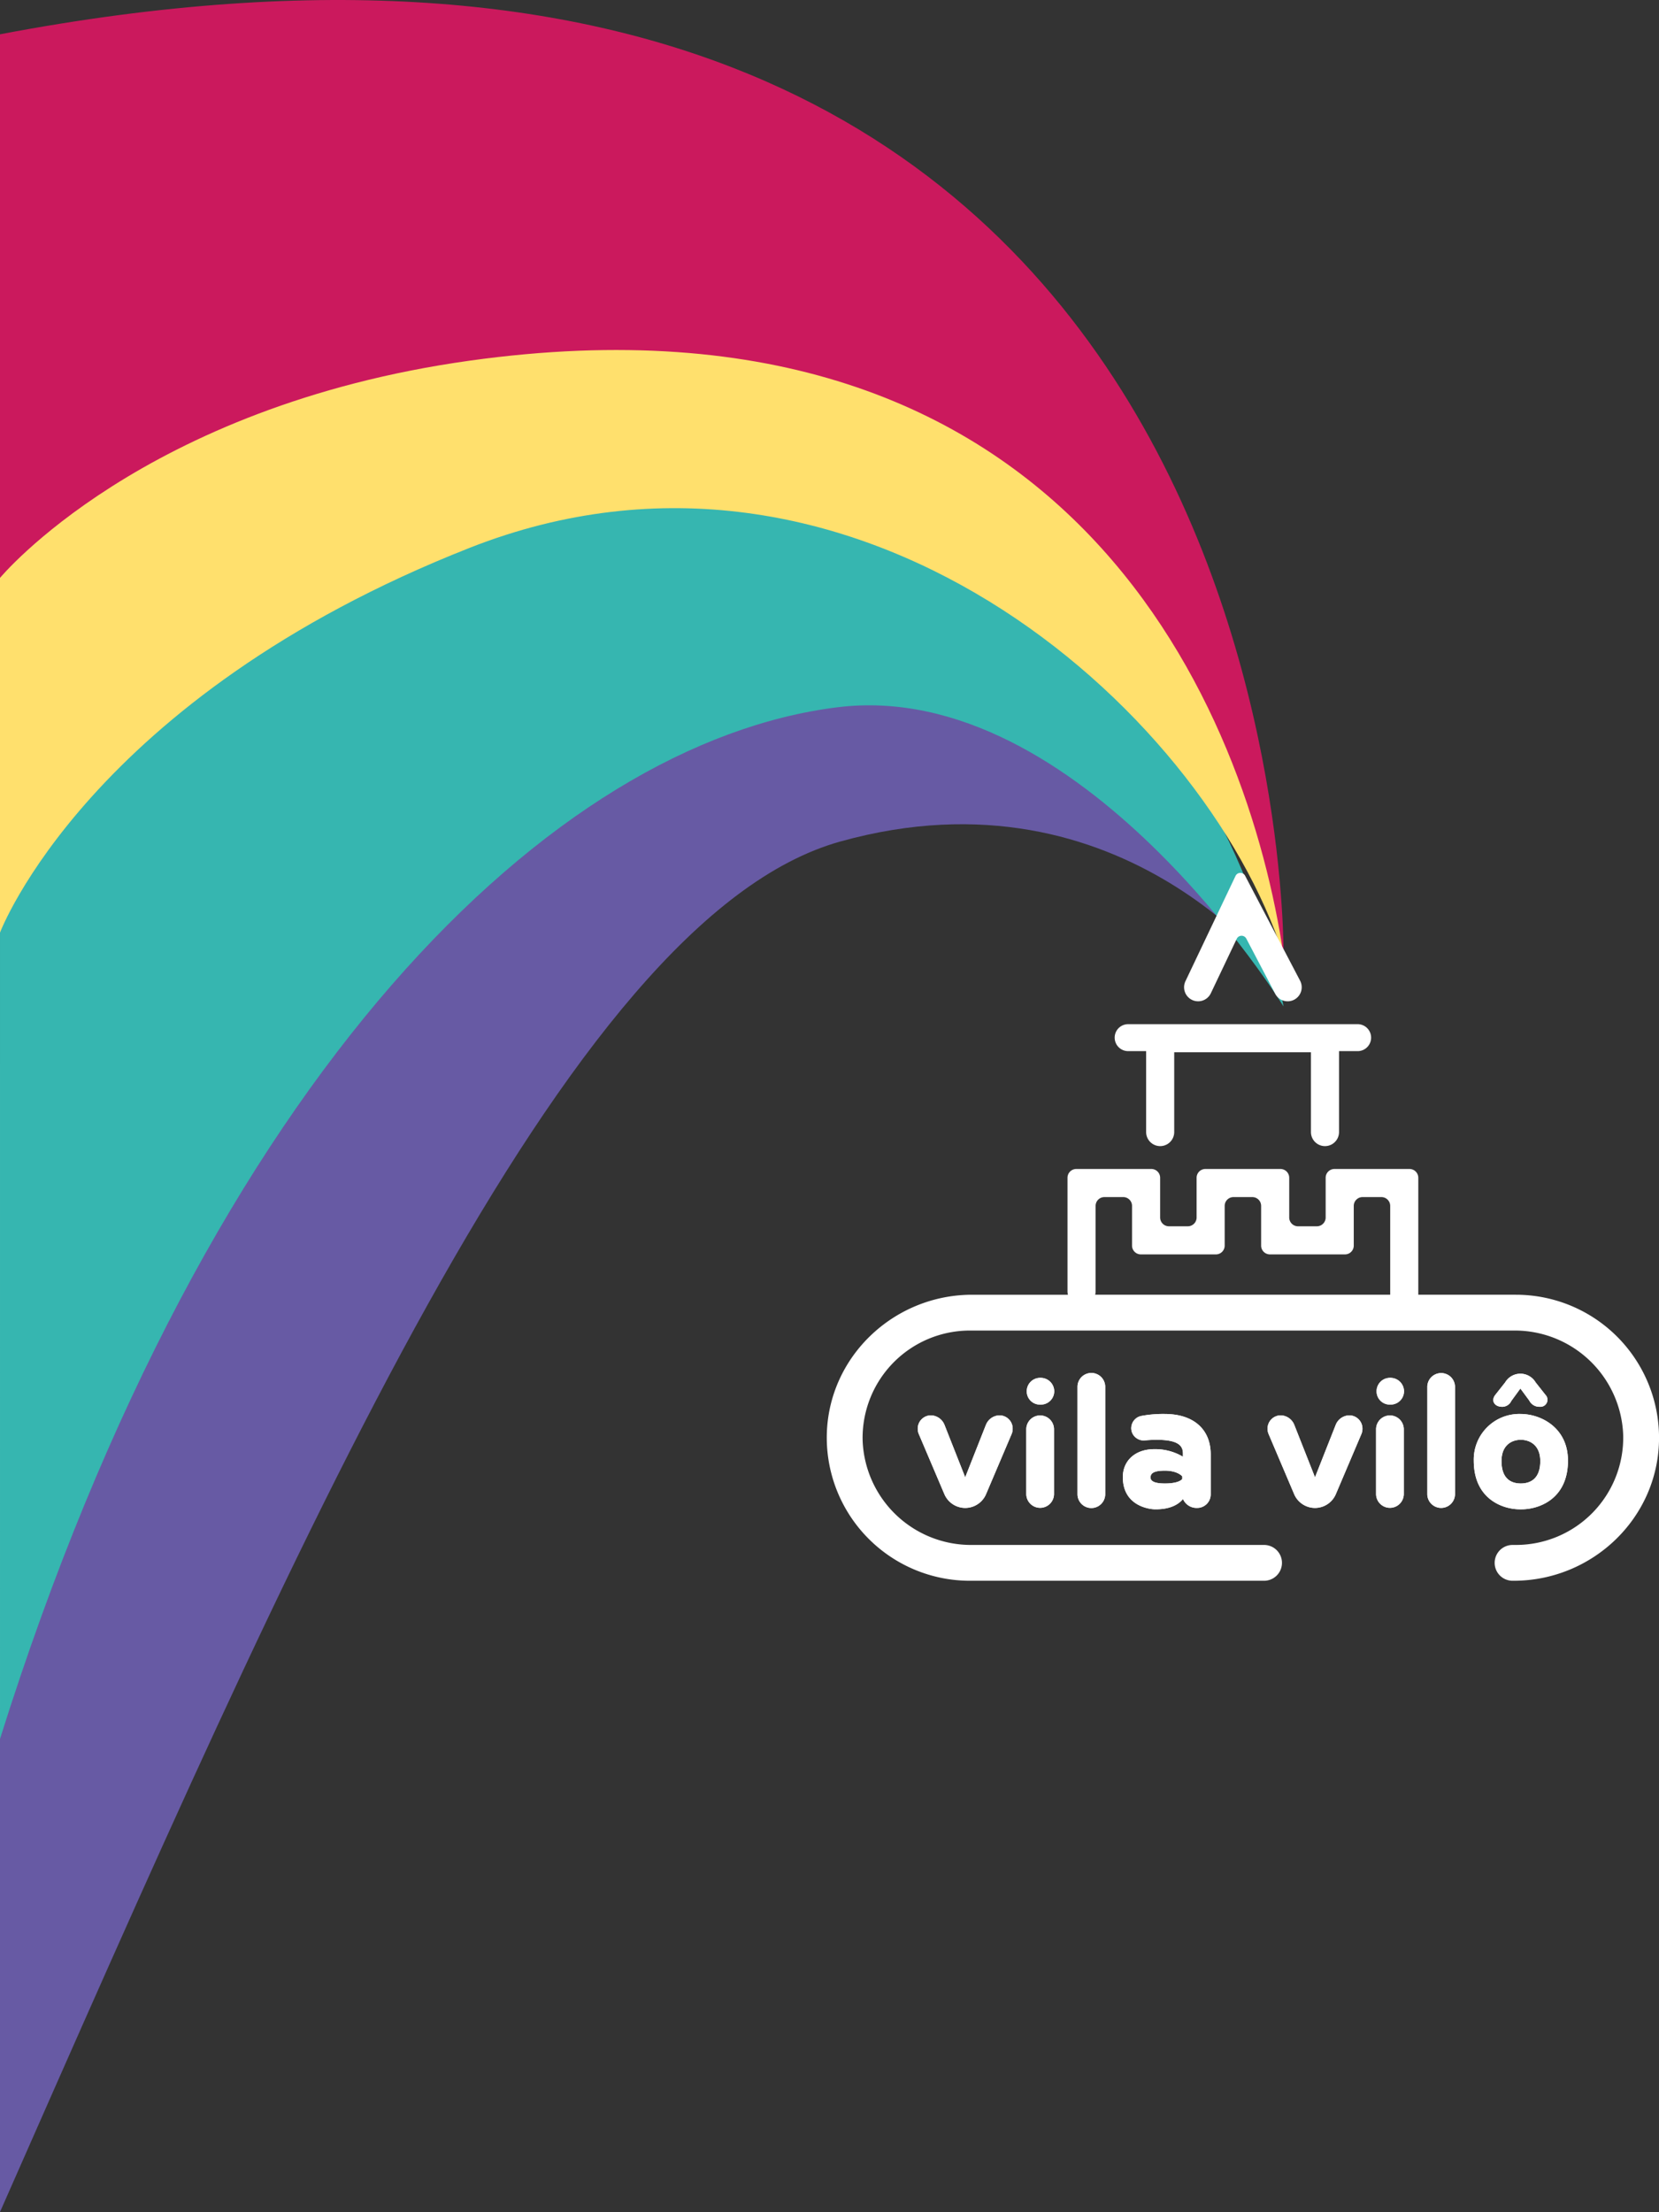 <svg xmlns="http://www.w3.org/2000/svg" width="295.339" height="393.628" viewBox="0 0 295.339 393.628"><rect x="0" y="0" width="295.339" height="393.628" fill="#333333" stroke="none"/><g transform="translate(0 0)"><g transform="translate(287.884 88.153)"><path d="M-59.385,86.79S-87.51,47.427-138.306,61.6c-48.907,13.645-96.986,124.641-149.578,243.875V101.257s43.248-67.1,106.7-77.563,103.526,27.03,121.8,63.1Z" transform="translate(0)" fill="#675aa4"/><path d="M-59.385,90.948s-36.1-58.659-79.474-53.235c-50.334,6.3-111.525,64.359-149.024,183.573V66.98s26.52-54.516,89.532-67.758C-118.315-17.6-69.329,38.834-59.385,90.948Z" transform="translate(0 0)" fill="#36b6b0"/><path d="M-287.884-3.763V77.806s15.766-41.787,83.657-68.489S-73.864,37.307-59.385,81.84h0S-65.247-27.845-160.28-40.806C-237.651-51.358-287.884-3.763-287.884-3.763Z" transform="translate(0)" fill="#ffe06d"/><path d="M-287.884-82.049V14.687s25.242-30.524,83.657-38.666C-96.543-38.99-65.7,39.022-59.386,81.84h0S-56.629-126-287.884-82.049Z" transform="translate(0)" fill="#cb195d"/></g><g transform="translate(147.188 155.331)"><path d="M52.422,224.024a2.672,2.672,0,0,1,2.426-1.708,2.358,2.358,0,0,1,2.343,2.4,2.407,2.407,0,0,1-.209.976L52.464,236.31a4.032,4.032,0,0,1-7.444,0L40.5,225.692a2.4,2.4,0,0,1-.209-.976,2.358,2.358,0,0,1,2.342-2.4,2.673,2.673,0,0,1,2.426,1.708l3.68,9.317,3.68-9.316Zm9.7-8.381a2.413,2.413,0,0,1,2.467,2.4,2.38,2.38,0,0,1-2.467,2.359,2.344,2.344,0,0,1-2.425-2.359A2.377,2.377,0,0,1,62.125,215.643Zm2.426,20.748a2.469,2.469,0,0,1-4.935,0V224.715a2.469,2.469,0,0,1,4.935,0Zm9.117,0a2.468,2.468,0,0,1-4.935,0v-19.2a2.468,2.468,0,0,1,4.935,0Zm13.718-3.214s-.795-1.017-3.095-1.017c-2.175,0-2.552.57-2.552,1.221,0,.61.628,1.057,2.552,1.057,2.676,0,3.095-.813,3.095-.813Zm-3.137-11.106c5.144,0,8.2,2.725,8.2,7.2v7.119a2.413,2.413,0,0,1-2.467,2.4,2.624,2.624,0,0,1-2.467-1.587c-1.506,1.831-4.14,1.831-4.977,1.831S76.8,238.548,76.8,233.3c0-2.848,2.133-4.964,5.6-4.964a9.63,9.63,0,0,1,5.1,1.342v-.569c0-1.383-.837-2.441-4.684-2.441q-1.132.005-2.259.121a2.281,2.281,0,0,1-1.6-.64,2.157,2.157,0,0,1-.659-1.556,2.235,2.235,0,0,1,1.715-2.157,21.078,21.078,0,0,1,4.224-.366Zm30.446,1.953a2.672,2.672,0,0,1,2.425-1.708,2.358,2.358,0,0,1,2.342,2.4,2.4,2.4,0,0,1-.209.976l-4.517,10.618a4.032,4.032,0,0,1-7.444,0l-4.517-10.618a2.4,2.4,0,0,1-.209-.976,2.358,2.358,0,0,1,2.342-2.4,2.672,2.672,0,0,1,2.425,1.708l3.681,9.317Zm9.7-8.381a2.413,2.413,0,0,1,2.467,2.4A2.379,2.379,0,0,1,124.4,220.4a2.344,2.344,0,0,1-2.425-2.359A2.377,2.377,0,0,1,124.4,215.643Zm2.426,20.748a2.469,2.469,0,0,1-4.935,0V224.715a2.469,2.469,0,0,1,4.935,0v11.677Zm9.117,0a2.468,2.468,0,0,1-4.934,0v-19.2a2.468,2.468,0,0,1,4.934,0v19.2Zm7.178-17.724c-.826,1.061-.132,2.058,1.058,2.122a1.786,1.786,0,0,0,1.785-1.029l1.62-2.219,1.587,2.155a1.981,1.981,0,0,0,1.851,1.093,1.253,1.253,0,0,0,1.025-2.122l-1.752-2.219a3.153,3.153,0,0,0-5.422,0Zm8,11.784c0-2.889-1.924-3.784-3.471-3.784s-3.429.9-3.429,3.783c0,3.418,2.007,3.987,3.429,3.987s3.471-.569,3.471-3.987Zm-3.639,8.584c-2.969,0-8.2-1.75-8.2-8.665a8.113,8.113,0,0,1,8.323-8.3c3.639,0,8.447,2.441,8.447,8.3,0,6.916-5.269,8.665-8.238,8.665Z" transform="translate(-24.1 -125.784)" fill="#fff" fill-rule="evenodd"/><path d="M52.422,224.024a2.672,2.672,0,0,1,2.426-1.708,2.358,2.358,0,0,1,2.343,2.4,2.407,2.407,0,0,1-.209.976L52.464,236.31a4.032,4.032,0,0,1-7.444,0L40.5,225.692a2.4,2.4,0,0,1-.209-.976,2.358,2.358,0,0,1,2.342-2.4,2.673,2.673,0,0,1,2.426,1.708l3.68,9.317,3.68-9.316Zm9.7-8.381a2.413,2.413,0,0,1,2.467,2.4,2.38,2.38,0,0,1-2.467,2.359,2.344,2.344,0,0,1-2.425-2.359A2.377,2.377,0,0,1,62.125,215.643Zm2.426,20.748a2.469,2.469,0,0,1-4.935,0V224.715a2.469,2.469,0,0,1,4.935,0Zm9.117,0a2.468,2.468,0,0,1-4.935,0v-19.2a2.468,2.468,0,0,1,4.935,0Zm13.718-3.214s-.795-1.017-3.095-1.017c-2.175,0-2.552.57-2.552,1.221,0,.61.628,1.057,2.552,1.057,2.676,0,3.095-.813,3.095-.813Zm-3.137-11.106c5.144,0,8.2,2.725,8.2,7.2v7.119a2.413,2.413,0,0,1-2.467,2.4,2.624,2.624,0,0,1-2.467-1.587c-1.506,1.831-4.14,1.831-4.977,1.831S76.8,238.548,76.8,233.3c0-2.848,2.133-4.964,5.6-4.964a9.63,9.63,0,0,1,5.1,1.342v-.569c0-1.383-.837-2.441-4.684-2.441q-1.132.005-2.259.121a2.281,2.281,0,0,1-1.6-.64,2.157,2.157,0,0,1-.659-1.556,2.235,2.235,0,0,1,1.715-2.157,21.078,21.078,0,0,1,4.224-.366Zm30.446,1.953a2.672,2.672,0,0,1,2.425-1.708,2.358,2.358,0,0,1,2.342,2.4,2.4,2.4,0,0,1-.209.976l-4.517,10.618a4.032,4.032,0,0,1-7.444,0l-4.517-10.618a2.4,2.4,0,0,1-.209-.976,2.358,2.358,0,0,1,2.342-2.4,2.672,2.672,0,0,1,2.425,1.708l3.681,9.317Zm9.7-8.381a2.413,2.413,0,0,1,2.467,2.4A2.379,2.379,0,0,1,124.4,220.4a2.344,2.344,0,0,1-2.425-2.359A2.377,2.377,0,0,1,124.4,215.643Zm2.426,20.748a2.469,2.469,0,0,1-4.935,0V224.715a2.469,2.469,0,0,1,4.935,0v11.677Zm9.117,0a2.468,2.468,0,0,1-4.934,0v-19.2a2.468,2.468,0,0,1,4.934,0v19.2Zm7.178-17.724c-.826,1.061-.132,2.058,1.058,2.122a1.786,1.786,0,0,0,1.785-1.029l1.62-2.219,1.587,2.155a1.981,1.981,0,0,0,1.851,1.093,1.253,1.253,0,0,0,1.025-2.122l-1.752-2.219a3.153,3.153,0,0,0-5.422,0Zm8,11.784c0-2.889-1.924-3.784-3.471-3.784s-3.429.9-3.429,3.783c0,3.418,2.007,3.987,3.429,3.987s3.471-.569,3.471-3.987Zm-3.639,8.584c-2.969,0-8.2-1.75-8.2-8.665a8.113,8.113,0,0,1,8.323-8.3c3.639,0,8.447,2.441,8.447,8.3,0,6.916-5.269,8.665-8.238,8.665Z" transform="translate(-24.1 -125.784)" fill="#fff" fill-rule="evenodd"/><path d="M47.854,74.478V59.259a1.565,1.565,0,0,1,1.565-1.566h3.356a1.565,1.565,0,0,1,1.565,1.565v7.068a1.565,1.565,0,0,0,1.566,1.565H69.267a1.565,1.565,0,0,0,1.565-1.565V59.259A1.565,1.565,0,0,1,72.4,57.693h3.356a1.565,1.565,0,0,1,1.565,1.565v7.068a1.565,1.565,0,0,0,1.566,1.565H92.246a1.565,1.565,0,0,0,1.565-1.565V59.259a1.565,1.565,0,0,1,1.565-1.566h3.357a1.565,1.565,0,0,1,1.565,1.565v15.81H47.776a2.479,2.479,0,0,0,.078-.591m74.848.591H105.3V54.256a1.565,1.565,0,0,0-1.566-1.565H90.374a1.565,1.565,0,0,0-1.565,1.565v7.068a1.565,1.565,0,0,1-1.565,1.565H83.887a1.565,1.565,0,0,1-1.565-1.565V54.256a1.565,1.565,0,0,0-1.565-1.566H67.4a1.565,1.565,0,0,0-1.566,1.565v7.068a1.565,1.565,0,0,1-1.565,1.565H60.908a1.565,1.565,0,0,1-1.565-1.565V54.256a1.565,1.565,0,0,0-1.565-1.566H44.417a1.565,1.565,0,0,0-1.566,1.565V74.478a2.5,2.5,0,0,0,.078.591H25.876C11.941,75.069.269,86.094,0,100.027a25.477,25.477,0,0,0,25.445,25.941H77.9a3.187,3.187,0,0,0,0-6.373H25.808A19.31,19.31,0,0,1,6.379,100.978a19.1,19.1,0,0,1,19.07-19.536h96.9a19.31,19.31,0,0,1,19.428,18.616,19.1,19.1,0,0,1-19.07,19.536h-.625a3.187,3.187,0,1,0,0,6.374h.2c13.935,0,25.608-11.025,25.872-24.958A25.476,25.476,0,0,0,122.7,75.069M94.5,26.92H53.649a2.4,2.4,0,1,0,0,4.8h3.2v14.4a2.5,2.5,0,1,0,5,0v-14.2H86.189v14.2a2.5,2.5,0,1,0,5,0v-14.4H94.5a2.4,2.4,0,1,0,0-4.8M68.365,21.426l4.612-9.693a.955.955,0,0,1,1.708-.033l5.143,9.812A2.5,2.5,0,1,0,84.26,19.19L74.47.511a.955.955,0,0,0-1.708.033L63.848,19.276a2.5,2.5,0,1,0,4.517,2.15" transform="translate(0)" fill="#fff" fill-rule="evenodd"/></g></g></svg>